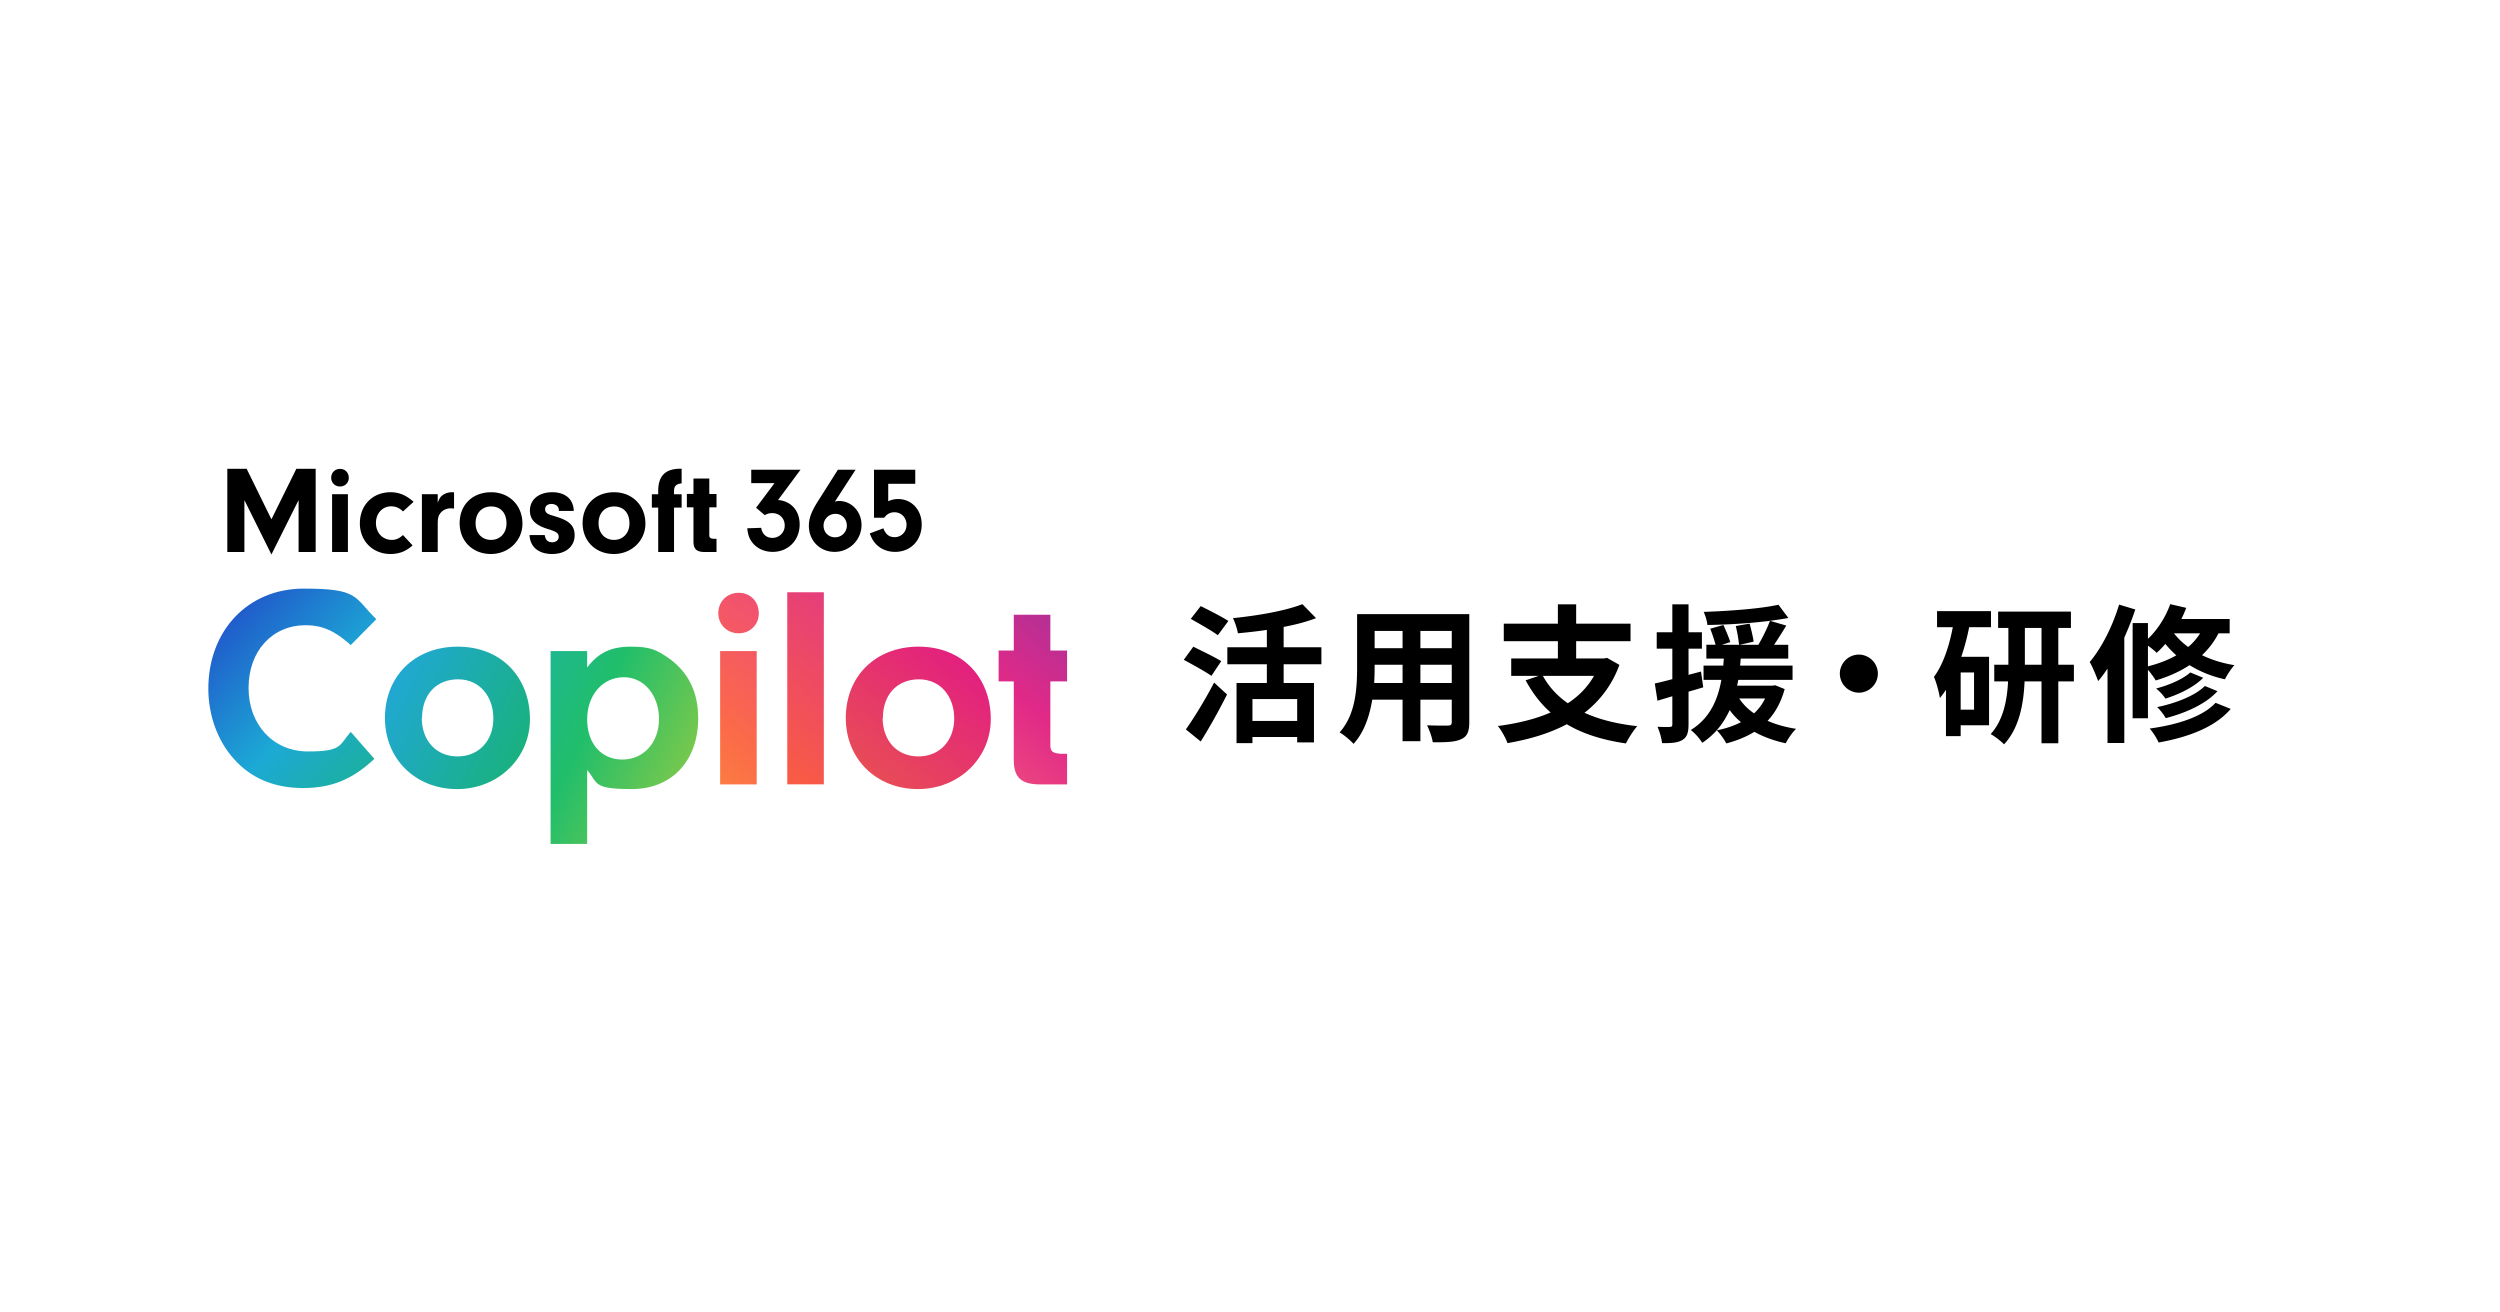 <svg viewBox="0 0 240 126" fill="none" xmlns="http://www.w3.org/2000/svg"><g clip-path="url(#clip0_8333_1849)"><path d="M116.297 64.883c-.584-.414-1.812-1.085-2.653-1.542l.913-1.258c.784.386 2.054 1 2.682 1.386l-.942 1.414zm-2.453 5.143c.756-1.072 1.854-2.843 2.71-4.5l1.241 1.143a57.31 57.31 0 01-2.525 4.514l-1.426-1.157zm3.067-9.042c-.557-.429-1.769-1.1-2.597-1.572l.956-1.228c.799.4 2.04 1.028 2.653 1.428l-1.012 1.372zm6.319 2.785v1.8h2.911v5.7h-1.612v-.515h-4.294v.585h-1.527v-5.77h2.91v-1.8h-3.794V62.14h3.794v-1.671c-.941.143-1.882.243-2.781.328-.057-.413-.286-1.07-.471-1.457 2.425-.242 5.093-.714 6.662-1.342l1.312 1.342c-.927.358-1.983.63-3.11.843v1.956h3.624v1.63h-3.624zm1.299 3.342h-4.294v2.1h4.294v-2.1zm16.522 2.215c0 .914-.2 1.371-.77 1.629-.585.285-1.456.313-2.739.299-.057-.457-.328-1.185-.543-1.628.8.043 1.741.028 1.998.028.271 0 .371-.085.371-.342v-2.144h-3.01v3.986h-1.712v-3.986h-2.911c-.256 1.558-.77 3.129-1.797 4.243-.271-.315-.956-.9-1.341-1.1 1.555-1.715 1.684-4.257 1.684-6.256v-5.1h10.77v10.37zm-6.405-3.757v-1.757h-2.682v.258c0 .456-.014.97-.043 1.499h2.725zm-2.682-5v1.658h2.682V60.57h-2.682zm7.404 0h-3.01v1.658h3.01V60.57zm0 5v-1.757h-3.01v1.757h3.01zm16.095-1.743a10.1 10.1 0 01-3.353 4.6c1.413.643 3.096 1.07 5.064 1.285-.356.4-.841 1.157-1.084 1.658-2.268-.329-4.151-.929-5.678-1.843-1.668.885-3.609 1.457-5.691 1.813-.158-.456-.6-1.255-.928-1.642 1.869-.243 3.595-.657 5.065-1.3-.956-.842-1.741-1.87-2.397-3.085l1.255-.429h-2.639v-1.67h4.48v-1.658h-5.194V59.87h5.193v-1.857h1.755v1.857h5.221v1.686h-5.221v1.657h2.668l.299-.057 1.184.672.001-.001zm-7.347 1.057c.57 1.043 1.369 1.915 2.396 2.629 1.042-.686 1.898-1.543 2.511-2.629h-4.907zm15.395 1.1c-.47.143-.942.285-1.412.415v3.142c0 .786-.143 1.214-.571 1.486-.428.27-1.041.329-1.968.313a5.836 5.836 0 00-.443-1.57c.528.028 1.013.028 1.185.014.17 0 .242-.057.242-.243v-2.7l-1.427.429-.256-1.657c.484-.1 1.055-.243 1.683-.414V62.27h-1.499v-1.572h1.499v-2.685h1.555v2.685h1.284v1.572h-1.284v2.514l1.198-.315.214 1.514zm7.817.171c-.356 1.272-.898 2.258-1.64 3.044.814.357 1.726.614 2.739.77-.356.33-.784.958-.998 1.387-1.127-.244-2.141-.615-3.01-1.1-.785.485-1.713.856-2.696 1.114-.172-.357-.628-.986-.914-1.257.857-.172 1.641-.43 2.326-.786a6.048 6.048 0 01-1.085-1.157c-.556 1.2-1.369 2.314-2.639 3.142-.228-.4-.713-.943-1.098-1.228 1.883-1.157 2.61-2.986 2.938-4.814h-1.711v-1.372h1.897c.015-.228.029-.457.057-.67h-1.684v-1.33h.885a15.09 15.09 0 00-.513-1.542l1.269-.357c.229.529.528 1.214.656 1.643l-.799.257h1.641a14.074 14.074 0 00-.314-1.8l1.327-.229c.157.558.328 1.286.385 1.729l-1.327.3h1.784c.399-.672.856-1.6 1.112-2.3-1.897.243-4.094.372-6.005.4-.029-.371-.2-.914-.357-1.257 2.496-.085 5.421-.3 7.176-.686l.955 1.271c-.541.1-1.127.187-1.769.272l1.569.457a58.847 58.847 0 01-1.169 1.843h1.355v1.329h-4.565a10.75 10.75 0 01-.057.67h5.036v1.372h-5.207c-.043.186-.072.371-.115.557h3.382l.271-.043.912.371zm-4.365.9a5.234 5.234 0 001.427 1.429 4.59 4.59 0 001.056-1.429h-2.483zm11.487-4.214a1.84 1.84 0 011.825 1.829c0 1-.827 1.829-1.825 1.829a1.84 1.84 0 01-1.826-1.829c0-1 .827-1.829 1.826-1.829zm10.587-2.628a21.291 21.291 0 01-.756 2.842h2.668v6.572h-2.725v1.042h-1.412v-4.442c-.183.27-.378.532-.585.785-.057-.456-.342-1.542-.57-2.027.869-1.172 1.455-2.9 1.811-4.772h-1.512V58.67h5.179v1.543h-2.098zm.471 4.343h-1.284v3.57h1.284v-3.57zm9.586.857h-1.497v5.943h-1.612v-5.943h-1.626c-.086 2.1-.5 4.484-1.969 6.042a6.787 6.787 0 00-1.284-.986c1.227-1.328 1.584-3.314 1.669-5.056h-1.326v-1.6h1.355v-3.53h-.985v-1.57h6.99v1.57h-1.212v3.53h1.497v1.6zm-3.109-1.6v-3.529h-1.598v3.529h1.598zm9.004-5.3a30.014 30.014 0 01-1.056 2.7v10.113h-1.611v-7.141c-.286.428-.585.843-.9 1.199-.142-.4-.541-1.386-.812-1.829 1.141-1.342 2.196-3.427 2.824-5.513l1.555.47zm7.989 2.286a7.74 7.74 0 01-1.584 2.1c.885.428 1.926.771 3.111.957-.3.314-.713.957-.913 1.357a10.785 10.785 0 01-3.396-1.357c-.956.628-2.054 1.115-3.252 1.47-.129-.256-.457-.699-.742-1.027v4.656h-1.469v-9.142h1.469v1.515c.927-.871 1.697-2.086 2.14-3.329l1.54.357c-.142.364-.299.72-.471 1.07h4.637v1.373h-1.07zm-6.776 3.171c1.013-.257 1.926-.6 2.725-1.057a9.492 9.492 0 01-1.056-1.1 8.043 8.043 0 01-.827.858 8.153 8.153 0 00-.842-.687v1.986zm7.946 4.086c-1.484 1.742-4.009 2.699-6.919 3.227a5.929 5.929 0 00-.856-1.342c2.625-.357 5.093-1.128 6.32-2.471l1.455.586zm-2.639-2.986c-.885.9-2.297 1.571-3.624 2a4.4 4.4 0 00-.899-.972c1.213-.314 2.583-.9 3.282-1.542l1.241.514zm1.369 1.286c-1.126 1.228-3.025 2.085-4.964 2.585-.186-.314-.528-.785-.828-1.057 1.784-.371 3.638-1.085 4.58-2.029l1.212.501zm-4.18-5.557c.392.5.853.943 1.369 1.314a5.532 5.532 0 001.142-1.314h-2.511zM23.462 52.992h-1.64v-7.99h1.855l2.38 4.851 2.393-4.85h1.854v7.989h-1.64v-4.983l-2.607 5.222-2.595-5.222v4.983zm10.021-7.115c0 .467-.36.826-.837.826-.49 0-.85-.36-.85-.838 0-.491.36-.85.85-.85s.837.359.837.861zm-.083 7.115h-1.52v-5.546h1.52v5.546zm6.207-.635c-.634.575-1.292.826-2.13.826-1.686 0-2.93-1.245-2.93-2.934 0-1.749 1.22-2.995 2.943-2.995.825 0 1.507.288 2.212.922l-1.016.923c-.334-.335-.694-.491-1.136-.491-.838 0-1.46.683-1.46 1.593 0 .946.635 1.629 1.52 1.629.394 0 .682-.12 1.076-.467l.921.994zm2.415-4.911v.814c.155-.407.263-.575.49-.742a1.585 1.585 0 011.077-.252v1.557c-.12-.012-.24-.024-.323-.024-.419 0-.801.192-1.017.504-.18.25-.227.49-.227 1.018v2.67h-1.519v-5.545h1.519zm8.133 2.827c0 1.628-1.328 2.91-3.026 2.91-1.747 0-3.003-1.233-3.003-2.958 0-1.761 1.232-2.97 3.026-2.97 1.747 0 3.003 1.269 3.003 3.018zm-4.498-.048c0 .958.598 1.605 1.484 1.605.872 0 1.483-.659 1.483-1.58 0-1.008-.562-1.63-1.472-1.63-.897 0-1.495.635-1.495 1.605zm7.99-1.174v-.096c0-.335-.3-.575-.707-.575-.37 0-.61.204-.61.503 0 .144.06.287.156.36.167.131.18.131.945.37 1.244.384 1.734.875 1.734 1.774 0 1.077-.86 1.796-2.153 1.796-1.316 0-2.118-.67-2.177-1.82h1.459c.072.479.288.695.73.695.358 0 .61-.216.61-.528 0-.335-.216-.491-1.029-.742-1.196-.36-1.734-.899-1.734-1.773 0-1.054.85-1.761 2.141-1.761 1.268 0 2.034.67 2.07 1.797h-1.436zm8.312 1.222c0 1.628-1.328 2.91-3.027 2.91-1.747 0-3.002-1.233-3.002-2.958 0-1.761 1.232-2.97 3.026-2.97 1.746 0 3.003 1.269 3.003 3.018zm-4.498-.048c0 .958.598 1.605 1.483 1.605.873 0 1.483-.659 1.483-1.58 0-1.008-.562-1.63-1.471-1.63-.898 0-1.495.635-1.495 1.605zm7.247 2.767h-1.52v-4.265h-.61v-1.281h.61v-.312c0-1.485.73-2.18 2.249-2.132v1.402c-.526.06-.73.263-.73.73v.312h.73v1.281h-.73v4.264zm3.384-1.63c0 .264.096.336.43.36h.264v1.27h-1.209c-.741-.024-1.016-.324-1.004-1.054v-3.234h-.634V47.42h.634v-1.484h1.52v1.485h.693v1.282h-.694v2.659zm4.028-4.984v-1.282h4.729L74.694 48c1.258.105 2.073 1.026 2.073 2.344 0 1.516-1.095 2.636-2.586 2.636-.862 0-1.619-.374-2.05-1.026-.233-.35-.326-.654-.396-1.237l1.34-.047c.093.607.5.968 1.071.968.665 0 1.188-.513 1.188-1.19 0-.687-.5-1.189-1.2-1.189-.267 0-.489.059-.71.199l-.839-.712 1.77-2.368H72.12zm8.024 1.785c.186-.058.28-.07.408-.07 1.2 0 2.155 1.026 2.155 2.298a2.587 2.587 0 01-1.595 2.393 2.57 2.57 0 01-.99.196c-1.399 0-2.47-1.073-2.47-2.496 0-.712.233-1.353.85-2.333l1.934-3.056h1.7l-1.992 3.067zm-1.083 2.298c0 .641.478 1.12 1.107 1.12s1.13-.502 1.13-1.12c0-.642-.478-1.132-1.095-1.132-.64 0-1.142.502-1.142 1.132zm6.208-2.344c.361-.152.617-.21.955-.21 1.293 0 2.26 1.049 2.26 2.437 0 1.54-1.072 2.636-2.551 2.636-.7 0-1.328-.245-1.794-.7-.28-.291-.431-.525-.64-1.073l1.304-.49c.222.583.56.851 1.083.851.641 0 1.142-.512 1.142-1.19 0-.676-.501-1.2-1.153-1.2-.408 0-.71.151-.99.524h-.979v-4.606h3.96v1.352H85.27v1.669z" fill="#000"/><path d="M35.926 72.865c-2.132 1.983-4.113 2.785-6.847 2.785s-4.966-.928-6.596-2.76C20.903 71.16 20 68.676 20 66.117c0-5.595 3.812-9.61 9.154-9.61 5.342 0 4.79.804 6.973 2.936l-2.458 2.484c-1.48-1.355-2.76-1.907-4.314-1.907-3.235 0-5.493 2.484-5.493 6.022 0 3.538 2.383 6.097 5.694 6.097 3.31 0 2.984-.577 4.113-1.882l2.282 2.61h-.025z" fill="url(#paint0_linear_8333_1849)"/><path d="M50.875 69.028c0 3.763-3.06 6.724-6.998 6.724-3.937 0-6.922-2.835-6.922-6.824 0-3.99 2.834-6.85 6.997-6.85 4.164 0 6.923 2.935 6.923 6.975v-.025zm-10.384-.126c0 2.208 1.38 3.714 3.436 3.714 2.057 0 3.436-1.53 3.436-3.638 0-2.108-1.304-3.764-3.386-3.764-2.081 0-3.46 1.456-3.46 3.714l-.026-.025z" fill="url(#paint1_linear_8333_1849)"/><path d="M56.367 62.505v1.58c1.053-1.405 2.283-2.007 4.189-2.007 1.906 0 2.483.326 3.561 1.054 1.931 1.33 2.91 3.262 2.91 5.82 0 4.09-2.534 6.8-6.371 6.8-3.837 0-3.21-.577-4.289-1.831v7.1h-3.511V62.504h3.511zm0 6.548c0 2.333 1.355 3.864 3.386 3.864 2.032 0 3.511-1.63 3.511-3.89 0-2.257-1.404-4.014-3.386-4.014-1.98 0-3.51 1.656-3.51 4.04z" fill="url(#paint2_linear_8333_1849)"/><path d="M72.844 58.89c0 1.08-.827 1.907-1.93 1.907-1.104 0-1.957-.828-1.957-1.932s.828-1.957 1.956-1.957c1.129 0 1.931.828 1.931 1.982zm-.2 16.41h-3.511V62.502h3.51V75.3z" fill="url(#paint3_linear_8333_1849)"/><path d="M75.578 75.298V56.857h3.51v18.44h-3.51z" fill="url(#paint4_linear_8333_1849)"/><path d="M95.116 69.028c0 3.763-3.06 6.724-6.998 6.724-3.937 0-6.922-2.835-6.922-6.824 0-3.99 2.834-6.85 6.998-6.85 4.163 0 6.922 2.935 6.922 6.975v-.025zm-10.383-.126c0 2.208 1.379 3.714 3.436 3.714 2.056 0 3.436-1.53 3.436-3.638 0-2.108-1.305-3.764-3.386-3.764-2.082 0-3.461 1.456-3.461 3.714l-.025-.025z" fill="url(#paint5_linear_8333_1849)"/><path d="M100.834 71.535c0 .602.226.778 1.003.828h.602V75.3h-2.784c-1.705-.05-2.357-.753-2.332-2.434v-7.452h-1.455v-2.96h1.455v-3.438h3.511v3.438h1.605v2.96h-1.605v6.122z" fill="url(#paint6_linear_8333_1849)"/></g><defs><linearGradient id="paint0_linear_8333_1849" x1="59.627" y1="95.12" x2="17.928" y2="55.369" gradientUnits="userSpaceOnUse"><stop stop-color="#F8D71B"/><stop offset=".4" stop-color="#1BB765"/><stop offset=".7" stop-color="#1CA9D5"/><stop offset="1" stop-color="#2234C6"/></linearGradient><linearGradient id="paint1_linear_8333_1849" x1="77.685" y1="85.337" x2="20.594" y2="57.58" gradientUnits="userSpaceOnUse"><stop stop-color="#F9D81B"/><stop offset=".4" stop-color="#17B461"/><stop offset=".7" stop-color="#20A8D2"/><stop offset="1" stop-color="#1629BF"/></linearGradient><linearGradient id="paint2_linear_8333_1849" x1="78.739" y1="81.874" x2="21.648" y2="54.142" gradientUnits="userSpaceOnUse"><stop stop-color="#F7D720"/><stop offset=".4" stop-color="#20BE6B"/><stop offset=".7" stop-color="#1CA9D6"/><stop offset="1" stop-color="#1D2EBA"/></linearGradient><linearGradient id="paint3_linear_8333_1849" x1="101.912" y1="28.356" x2="35.845" y2="109.722" gradientUnits="userSpaceOnUse"><stop stop-color="#4453CC"/><stop offset=".3" stop-color="#E83A93"/><stop offset=".5" stop-color="#FB6A49"/><stop offset=".8" stop-color="#FFDE1A"/><stop offset="1" stop-color="#15A257"/></linearGradient><linearGradient id="paint4_linear_8333_1849" x1="105.323" y1="31.591" x2="39.255" y2="112.932" gradientUnits="userSpaceOnUse"><stop stop-color="#3F51E3"/><stop offset=".3" stop-color="#DF358C"/><stop offset=".5" stop-color="#F95C43"/><stop offset=".8" stop-color="#FFE54E"/><stop offset="1" stop-color="#21BB6A"/></linearGradient><linearGradient id="paint5_linear_8333_1849" x1="112.973" y1="38.242" x2="46.905" y2="119.584" gradientUnits="userSpaceOnUse"><stop stop-color="#384ADA"/><stop offset=".3" stop-color="#E21D82"/><stop offset=".5" stop-color="#EA5D46"/><stop offset=".8" stop-color="#F9DB2E"/><stop offset="1" stop-color="#14C267"/></linearGradient><linearGradient id="paint6_linear_8333_1849" x1="119.017" y1="43.585" x2="52.949" y2="124.926" gradientUnits="userSpaceOnUse"><stop stop-color="#3342B9"/><stop offset=".3" stop-color="#E12988"/><stop offset=".5" stop-color="#FF816D"/><stop offset=".8" stop-color="#FFE445"/><stop offset="1" stop-color="#44F99A"/></linearGradient><clipPath id="clip0_8333_1849"><path fill="#fff" transform="translate(20 45)" d="M0 0h201v36H0z"/></clipPath></defs></svg>
